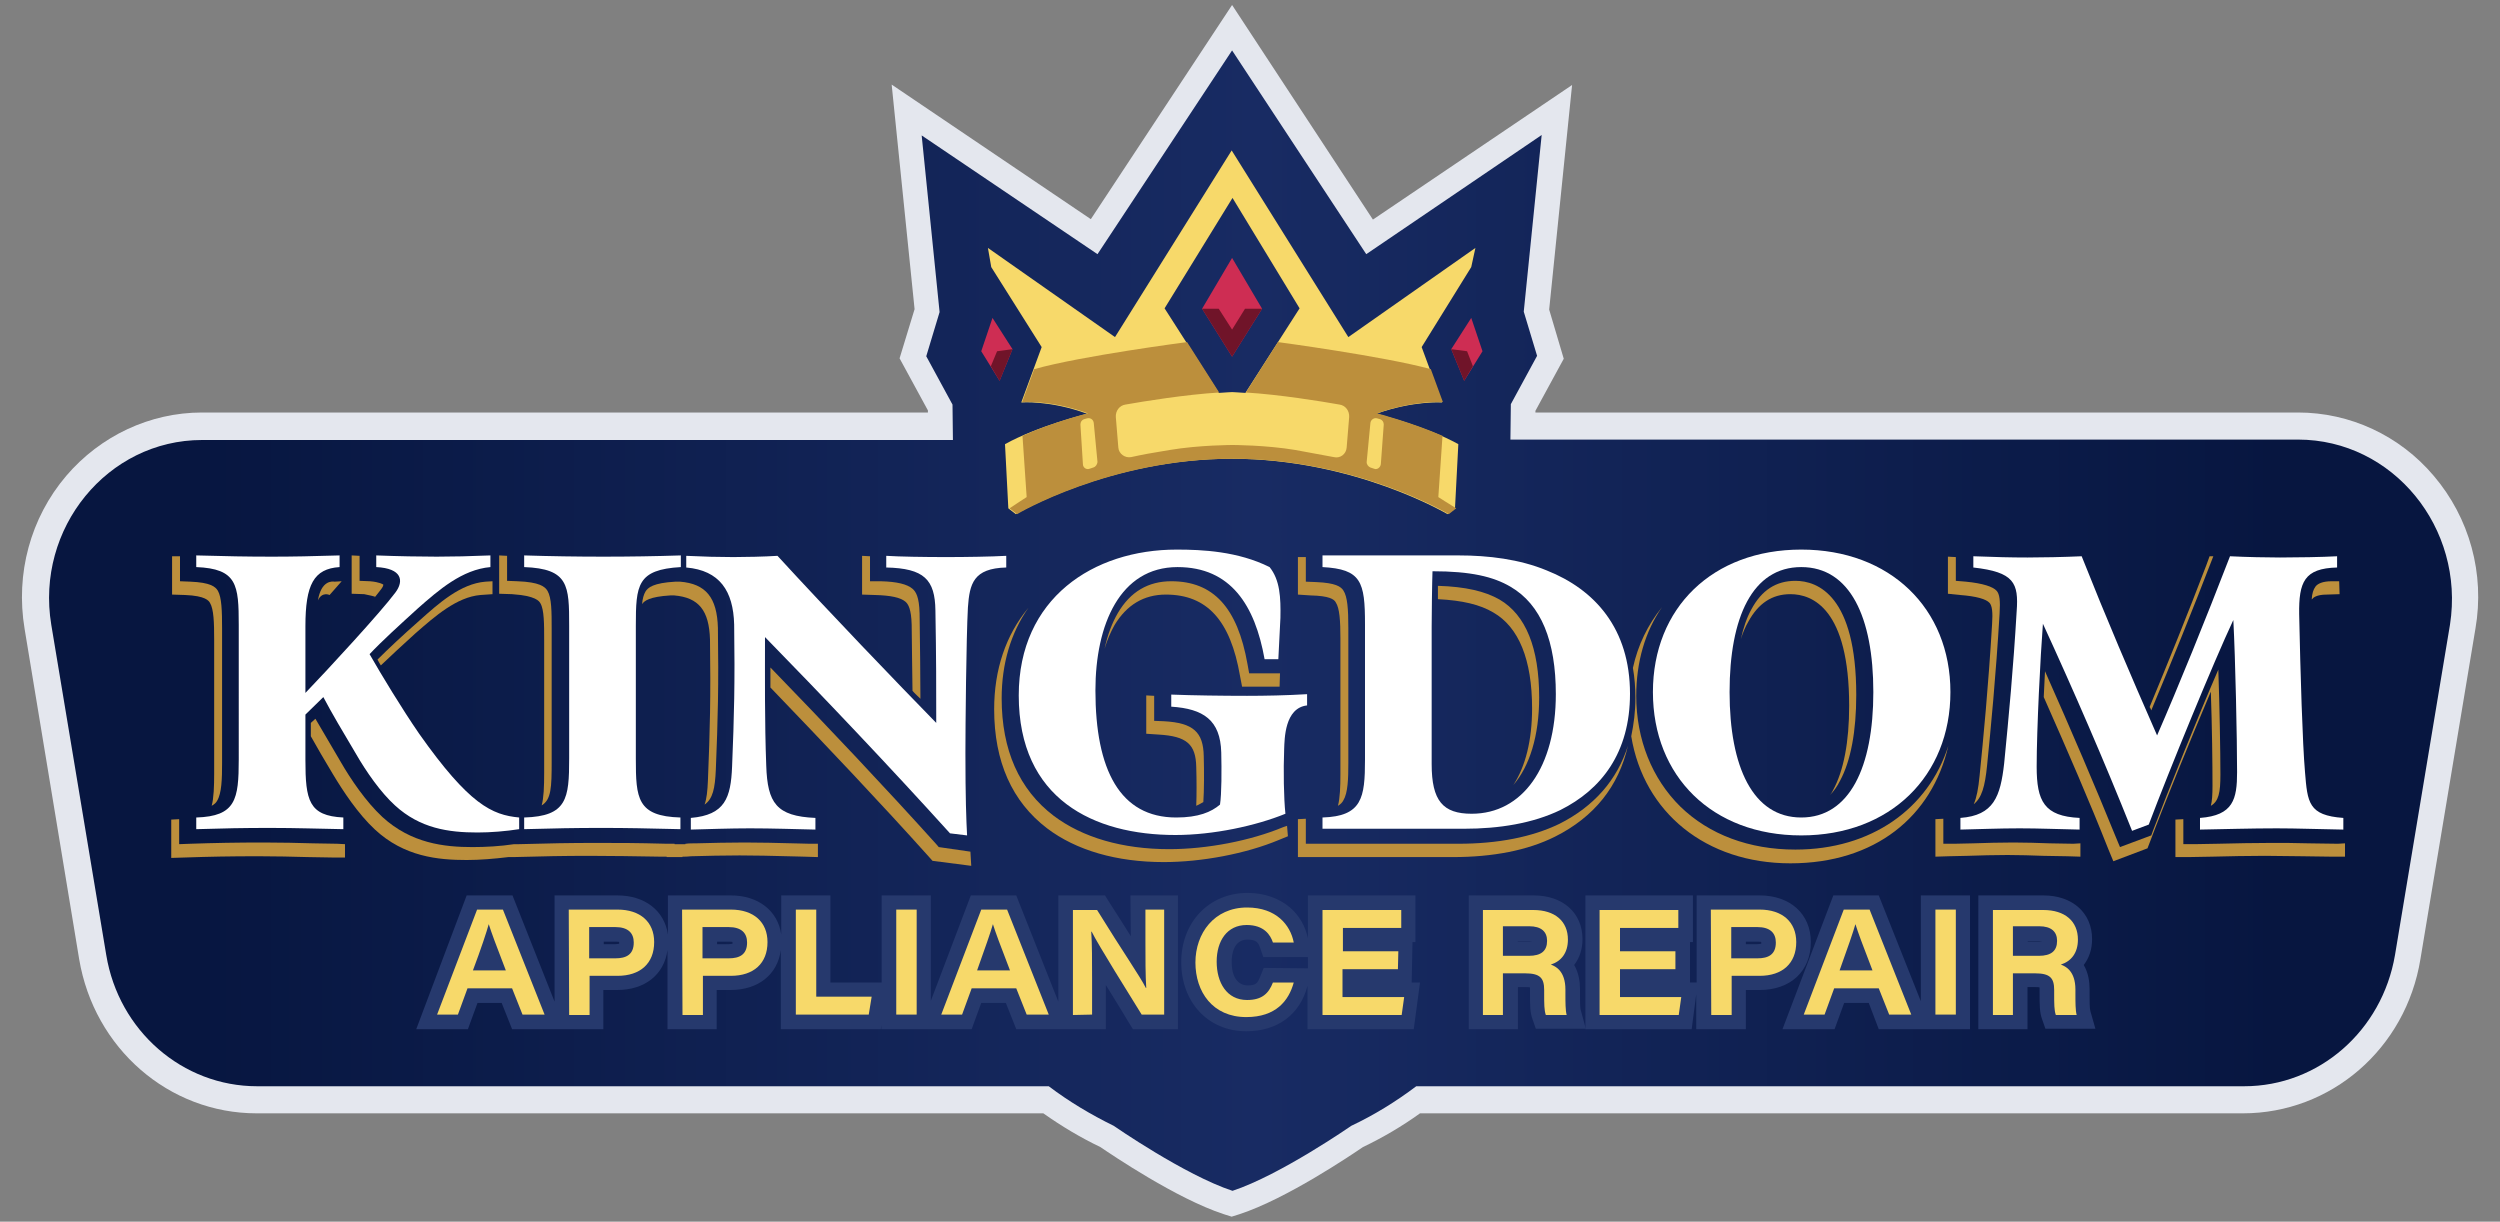 <?xml version="1.0" encoding="utf-8"?>
<!-- Generator: Adobe Illustrator 27.9.0, SVG Export Plug-In . SVG Version: 6.00 Build 0)  -->
<svg version="1.1" id="Layer_1" xmlns="http://www.w3.org/2000/svg" xmlns:xlink="http://www.w3.org/1999/xlink" x="0px" y="0px"
	 viewBox="0 0 600 293.2" style="enable-background:new 0 0 600 293.2;" xml:space="preserve">
<rect x="0" y="0" width="600" height="293.2" fill="#808080" stroke="none"/>
<style type="text/css">
	.st0{fill:#E4E7EE;}
	.st1{fill:url(#SVGID_1_);}
	.st2{fill:#F7D96A;}
	.st3{fill:#CE2D53;}
	.st4{fill:#701429;}
	.st5{fill:#BC8F3C;}
	.st6{fill:#FFFFFF;}
	.st7{fill:#26396D;}
</style>
<g>
	<path class="st0" d="M584.1,114.2C575.9,104.5,564,99,551.5,99h-183v-0.4l6.8-12.5l-3.5-11.8l5.5-53.9l-47.8,32.3L295.7,1.2
		l-33.9,51.4l-47.8-32.3l5.5,53.9l-3.6,11.8l6.8,12.5V99H48.5c-12.5,0-24.4,5.6-32.6,15.2c-8.6,10.1-12.2,23.5-10,36.7L19,230.2
		c3.6,21.4,21.5,37,42.6,37h188.8c4.4,3.1,8.9,5.8,13.7,8.1c2.8,1.9,18.3,12.4,29.6,16.1l0,0l1.9,0.6l1.9-0.6
		c11.3-3.7,26.8-14.2,29.6-16.1c4.8-2.3,9.4-5,13.7-8.1h197.5c21.1,0,39.1-15.5,42.6-37l13.2-79.3
		C596.4,137.7,592.7,124.3,584.1,114.2L584.1,114.2z"/>
	
		<linearGradient id="SVGID_1_" gradientUnits="userSpaceOnUse" x1="46.825" y1="-563.261" x2="546.645" y2="-563.261" gradientTransform="matrix(1 0 0 -1 0 -414.382)">
		<stop  offset="0" style="stop-color:#071640"/>
		<stop  offset="0.51" style="stop-color:#182B63"/>
		<stop  offset="1" style="stop-color:#071640"/>
	</linearGradient>
	<path class="st1" d="M551.5,105.5h-189l0.1-8.5l6.3-11.6l-3.2-10.6l4.3-42.4L327.9,61l-32.2-48.9L263.4,61l-42.2-28.5l4.3,42.4
		l-3.2,10.6l6.3,11.6l0.1,8.5H48.5c-22.7,0-40,21.2-36.2,44.3l13.2,79.3c3,18.2,18.3,31.5,36.2,31.5h190c4.9,3.7,10.1,6.8,15.6,9.5
		c0,0,17,11.8,28.5,15.6c11.5-3.8,28.5-15.6,28.5-15.6c5.5-2.6,10.7-5.8,15.6-9.5h198.7c17.9,0,33.1-13.3,36.2-31.5l13.2-79.3
		C591.6,126.7,574.3,105.5,551.5,105.5L551.5,105.5z"/>
	<path class="st2" d="M354.1,59.5l-30.5,21.4l-28-44.8l-28,44.8l-30.5-21.4l0.8,4.6L250,83.3l-4.9,13.3c0,0,6.8-0.6,15.8,2.7
		c0,0-12,3-19.7,7.3L242,122l1.8,1.4c0,0,22.3-13.3,51.8-13.3s51.8,13.3,51.8,13.3l1.8-1.4l0.8-15.4c-7.7-4.3-19.7-7.3-19.7-7.3
		c9-3.2,15.8-2.7,15.8-2.7l-4.9-13.3l11.9-19.2L354.1,59.5L354.1,59.5L354.1,59.5z M298.9,94.3L298.9,94.3c-1.2-0.1-3.2-0.2-3.2-0.2
		s-2,0.1-3.2,0.2l-13-20.3l16.3-26.5L311.9,74L298.9,94.3L298.9,94.3z"/>
	<polygon class="st3" points="295.7,61.9 288.5,74.1 295.7,85.6 302.9,74.1 	"/>
	<polygon class="st3" points="348.3,83.8 353.1,76.3 355.8,84.3 351.4,91.4 	"/>
	<polygon class="st4" points="353.5,87.9 352.1,84.3 348.3,83.8 351.4,91.4 	"/>
	<polygon class="st3" points="243,83.8 238.2,76.3 235.5,84.3 239.9,91.4 	"/>
	<polygon class="st4" points="237.8,87.9 239.3,84.3 243,83.8 239.9,91.4 	"/>
	<path class="st5" d="M345.2,119.3l1-14.7l0,0c-7.3-3.2-15.7-5.4-15.7-5.4c9-3.2,15.8-2.7,15.8-2.7l-2.9-7.9
		c-11.3-3.1-36.7-6.5-36.7-6.5l-7.7,12.1c8.1,0.5,18,2.1,22.5,2.9c1.4,0.2,2.4,1.5,2.3,3l-0.6,7.3c-0.1,1.6-1.6,2.7-3.1,2.3
		c-2.1-0.4-5.4-1-9.2-1.7c-7.1-1.2-15.1-1.2-15.1-1.2s-8,0-15.1,1.2c-3.8,0.6-7,1.2-9.2,1.7c-1.5,0.3-3-0.8-3.1-2.3l-0.6-7.3
		c-0.1-1.5,0.9-2.8,2.3-3c4.5-0.8,14.4-2.4,22.5-2.9l-7.7-12.1c0,0-25.4,3.3-36.7,6.5l-2.9,7.9c0,0,6.8-0.6,15.8,2.7
		c0,0-8.5,2.1-15.7,5.4l0,0l1,14.7c0,0-2.8,1.8-4.1,2.7l1.8,1.4c0,0,22.3-13.3,51.8-13.3s51.8,13.3,51.8,13.3l1.8-1.4
		C348,121.1,345.2,119.3,345.2,119.3L345.2,119.3L345.2,119.3z M262.4,112.2L262.4,112.2l-0.9,0.3c-0.8,0.3-1.6-0.3-1.6-1.1
		l-0.6-9.5c0-0.6,0.3-1.1,0.9-1.3l0.7-0.2c0.8-0.2,1.5,0.3,1.6,1.1l0.9,9.4C263.3,111.5,263,112,262.4,112.2L262.4,112.2
		L262.4,112.2z M331.4,111.4L331.4,111.4c-0.1,0.8-0.9,1.4-1.6,1.1l-0.9-0.3c-0.5-0.2-0.9-0.7-0.9-1.3l0.9-9.4
		c0.1-0.8,0.9-1.3,1.6-1.1l0.7,0.2c0.6,0.2,0.9,0.7,0.9,1.3L331.4,111.4L331.4,111.4L331.4,111.4z"/>
	<polygon class="st4" points="298.8,74.1 295.7,79.1 292.5,74.1 288.5,74.1 295.7,85.6 302.9,74.1 	"/>
	<g>
		<path class="st5" d="M288.8,192.5c0.2-2.7,0.2-7.4,0.1-11c-0.1-5.8-2.5-8-9.5-8.4L277,173v-6l-1.9-0.1v9.2l3,0.2
			c6.7,0.4,8.9,2.3,9,7.8c0.1,3.1,0.1,6.7,0,9.3C287.7,193.1,288.3,192.8,288.8,192.5L288.8,192.5z"/>
		<path class="st5" d="M169.1,193.1c2-1.4,2.5-3.9,2.7-8.4c0.5-12.3,0.7-20.1,0.5-34c-0.2-7.3-2.9-10.6-9.1-11.1l-0.4,0l-0.7,0
			c-5.3,0.3-6.6,1.4-7.2,2.4c-0.4,0.7-0.7,1.7-0.8,3c0,0,0,0,0,0c0.5-0.8,1.8-1.8,6.8-2.1l0.6,0l0.3,0c5.9,0.5,8.4,3.6,8.6,10.6
			c0.2,13.8,0,21.6-0.5,33.9C169.8,189.8,169.6,191.7,169.1,193.1L169.1,193.1z"/>
		<path class="st5" d="M217.3,144.4c0.7,0.6,1.4,1.8,1.5,5.5c0.1,6.1,0.1,11.2,0.2,15.9c0.6,0.7,1.3,1.3,1.9,1.9
			c0-6-0.1-12.3-0.2-20.5c-0.1-4-0.9-5.2-1.7-5.9c-1.3-1.1-3.7-1.7-7.6-1.8l-2.6,0v-6l-1.9-0.1v9.3l3.1,0.1
			C213.8,142.9,216.1,143.4,217.3,144.4L217.3,144.4z"/>
		<path class="st5" d="M129.7,144.8c0.9,1.5,0.9,5,0.9,8.9v31.8c0,3.3-0.1,6-0.6,7.8c2.3-1.4,2.4-4.3,2.4-10.5V151
			c0-4.2,0-7.5-1-9.2c-0.6-1-1.9-2.1-7.2-2.3l-2.5-0.1v-6l-1.9-0.1v9.2l3.1,0.1C128.7,143,129.4,144.3,129.7,144.8L129.7,144.8z"/>
		<path class="st5" d="M115.3,142.8l2.9-0.2v-3.1l-1.7,0.1c-6,0.5-11.2,5.2-15.8,9.3c-4.2,3.7-7.6,6.9-10.1,9.4
			c0.2,0.4,0.5,0.9,0.8,1.4c2.3-2.2,5.1-4.8,8.3-7.7C104.4,147.9,109.6,143.3,115.3,142.8L115.3,142.8z"/>
		<path class="st5" d="M297.6,162.2l0.5,2.6h9l0.1-3.2h-7.4l-0.4-2.2c-2.4-13.6-8.2-19.9-18.3-19.9c-5.5,0-9.8,2.5-12.8,7.6
			c-1.4,2.4-2.5,5.3-3.2,8.6c0.6-2.1,1.5-4.1,2.4-5.7c2.9-4.8,7-7.3,12.3-7.3C289.7,142.7,295.3,148.9,297.6,162.2L297.6,162.2z"/>
		<path class="st5" d="M516.3,170.5c4.7-11.2,10.1-24.5,14.9-37l-0.9,0l-0.8,2.2c-4.3,11.3-9.2,23.4-13.6,34
			C516.1,169.9,516.2,170.2,516.3,170.5L516.3,170.5z"/>
		<path class="st5" d="M477.5,144.7c0.6,0.7,0.8,2.2,0.6,5.1c-0.9,15.1-2.1,27.4-3,36.4c-0.3,3.1-0.7,5.2-1.4,6.8
			c1.9-1.5,2.7-4.2,3.2-9.3c0.9-9,2.1-21.3,3-36.4c0.2-3.2,0-4.7-0.7-5.5c-0.9-1-3.3-1.8-7.4-2.2l-2.4-0.2v-5.7l-1.9-0.1v8.9
			l2.9,0.3C474.4,143.1,476.7,143.8,477.5,144.7L477.5,144.7z"/>
		<path class="st5" d="M90,143.2c0,0-0.1,0.1-0.1,0.2c0.6-0.7,1.1-1.4,1.5-1.9c0.5-0.6,0.6-1,0.6-1.2c-0.2-0.1-0.9-0.6-3.2-0.8
			l-2.5-0.1v-6l-1.9-0.1v9.2l3,0.1C88.9,142.9,89.7,143.1,90,143.2L90,143.2z"/>
		<path class="st5" d="M561.4,139.5l-1.8,0c-2.2,0-3.4,0.6-3.9,1.3c-0.5,0.7-0.8,1.6-0.9,3.1c0,0,0-0.1,0.1-0.1
			c0.2-0.3,1-1.1,3.5-1.1l3.1-0.1L561.4,139.5L561.4,139.5z"/>
		<path class="st5" d="M369.4,167.4c0-11.9-3.2-19.8-9.5-23.5c-3.5-2-8.2-3.1-14.8-3.3c0,1,0,2.1,0,3.2c5.9,0.3,10.1,1.3,13.3,3.2
			c6.1,3.5,9.3,11.3,9.3,23c0,7.7-1.6,14-4.5,18.4C367.1,183.9,369.4,176.6,369.4,167.4L369.4,167.4z"/>
		<path class="st5" d="M439.2,190.8c0.9-0.9,1.7-2,2.4-3.4c2.6-4.8,3.9-11.9,3.9-20.6c0-23.8-9.2-27.4-14.6-27.4
			c-4.6,0-8.1,2.2-10.6,6.9c-1.1,2-1.9,4.4-2.5,7.1c0.5-1.6,1.1-3,1.8-4.2c2.4-4.4,5.7-6.6,10.1-6.6c5.3,0,14.1,3.5,14.1,26.8
			c0,8.6-1.3,15.6-3.9,20.3C439.7,190.2,439.4,190.5,439.2,190.8L439.2,190.8z"/>
		<path class="st5" d="M320.6,144.6c0.9,1.4,1.1,4.3,1.1,8.7v32.5c0,3-0.1,5.8-0.6,7.6c0.7-0.4,1.1-0.9,1.3-1.3
			c1.1-1.8,1.2-5.2,1.2-8.9v-32.5c0-4.5-0.2-7.5-1.2-9c-0.6-0.9-1.8-1.8-6.5-2l-2.5-0.1v-5.9h-1.9v9l3,0.2
			C319,143,320.2,143.8,320.6,144.6L320.6,144.6z"/>
		<path class="st5" d="M497.6,202.5c-2,0-3.9-0.1-5.7-0.1c-2.9-0.1-5.7-0.2-8.7-0.2c-3.3,0-6.5,0.1-9.6,0.2c-1.5,0-3,0.1-4.5,0.1
			l-2.7,0v-6l-1.9,0.1v9l3.2-0.1c1.5,0,3-0.1,4.5-0.1c3.1-0.1,6.3-0.2,9.6-0.2c3,0,5.7,0.1,8.6,0.2c1.8,0,3.7,0.1,5.7,0.1l3.2,0.1
			v-3.2L497.6,202.5L497.6,202.5z"/>
		<path class="st5" d="M308.9,198.2l-0.9,0.3c-7.9,3.3-18.4,5.3-27.4,5.3c-11.2,0-20.8-2.8-27.7-8c-8.3-6.3-12.5-15.8-12.5-28.2
			c0-8.3,2.2-15.7,6.4-21.7c-5.4,6.5-8.2,14.8-8.2,24.3c0,12.6,4.3,22.2,12.7,28.6c7,5.3,16.7,8.1,28,8.1c9.1,0,19.7-2,27.6-5.3
			l2.2-0.9l-0.2-2.4C308.9,198.4,308.9,198.3,308.9,198.2L308.9,198.2z"/>
		<path class="st5" d="M82,139.5l-1.7,0.1c-0.6-0.1-3.2-0.3-4,4.5c1-2.2,2.8-1.3,2.8-1.3"/>
		<path class="st5" d="M374.3,197.7c-6.6,3.2-14.8,4.8-24.3,4.8h-36.6v-6l-1.9,0.1v9.1h37.2c9.6,0,17.9-1.6,24.5-4.9
			c9.4-4.7,15.3-12.1,17.5-21.8C388.1,187.2,382.6,193.5,374.3,197.7L374.3,197.7z"/>
		<path class="st5" d="M531,188.6c0,2.1-0.1,3.7-0.4,4.8c1.9-1.1,2.3-3.2,2.3-7.5c0-5.6-0.2-16.2-0.5-25.2c-5.2,12-12,29-15.7,38.7
			l-0.4,1.1l-7.5,2.8l-1-2.4c-5-12.3-10.6-25.4-17-39.8c-0.1,2-0.2,4.1-0.3,6.2c5.8,13.1,11,25.1,15.5,36.5l1.2,2.9l8.2-3.1l0.5-1.3
			c3.4-9.1,9.7-24.5,14.7-36.3C530.9,174.4,531,183.5,531,188.6L531,188.6z"/>
		<path class="st5" d="M561.1,202.5c-2.6,0-4.9-0.1-7.1-0.1c-3.2-0.1-5.9-0.1-8.9-0.1c-4.2,0-8.5,0.1-12.8,0.2
			c-1.9,0-3.8,0.1-5.6,0.1l-2.7,0v-6l-1.9,0.1v9l3.2,0c1.8,0,3.7-0.1,5.6-0.1c4.2-0.1,8.5-0.2,12.7-0.2c3,0,5.7,0.1,8.9,0.1
			c2.2,0,4.5,0.1,7.1,0.1l3.2,0v-3.2L561.1,202.5L561.1,202.5z"/>
		<path class="st5" d="M430.9,203.9c-11.1,0-20.7-3.6-27.6-10.3c-6.8-6.7-10.6-16.1-10.6-26.6c0-8.1,2.1-15.4,6.2-21.3
			c-3.4,4.2-5.8,9.1-7,14.6c0.4,2.3,0.6,4.7,0.6,7.2c0,3.3-0.4,6.3-1,9.2c3,18.3,17.9,30.5,38.2,30.5s34-11.2,37.9-28.2
			C462.8,194.1,449.1,203.9,430.9,203.9L430.9,203.9z"/>
		<path class="st5" d="M50.4,144.7c0.9,1.5,1,4.7,1,8.8v32.2c0,3-0.1,5.9-0.6,7.7c0.7-0.4,1.1-0.8,1.3-1.2c1.1-1.8,1.2-5.2,1.2-9.1
			v-32.2c0-4.3-0.1-7.5-1-9.1c-0.6-1-1.8-2-6.6-2.2l-2.5-0.1v-6l-1.9,0v9.2l3.1,0.1C49.4,143,50.1,144.2,50.4,144.7L50.4,144.7z"/>
		<path class="st5" d="M80.9,202.5c-2,0-3.9-0.1-5.8-0.1c-3.7-0.1-7.4-0.2-11.8-0.2c-6.5,0-11.7,0.1-17.6,0.3l-2.7,0.1v-6l-1.9,0.1
			v9.2l3.3-0.1c5.8-0.2,11-0.3,17.6-0.3c4.3,0,8.1,0.1,11.8,0.2c1.9,0,3.8,0.1,5.8,0.1l3.2,0v-3.2L80.9,202.5L80.9,202.5z"/>
		<path class="st5" d="M194.3,202.5c-1.3,0-2.6-0.1-4-0.1c-3.7-0.1-7.9-0.2-11.6-0.2s-8,0.1-11.6,0.2c-0.9,0-1.8,0-2.5,0.1h-0.1v0.1
			l-1.2,0l-1.4,0v-0.1l-1.9,0c-7.4-0.2-11.1-0.2-17.1-0.2s-11.2,0.1-18.3,0.3l-1.2,0c-3.3,0.5-6.8,0.7-10,0.7
			c-6.8,0-14.7-0.9-21.6-7.2c-4-3.7-7.7-9.2-10-13.2c-2.4-4.1-4.4-7.5-6.1-10.4l-1.1,1v3.2c1.5,2.7,3.2,5.6,5.3,9.1
			c2.4,4,6,9.5,10.1,13.3c7,6.5,15.1,7.3,22,7.3c3.2,0,6.7-0.3,10-0.7l1.2,0c7.3-0.2,12.1-0.3,18.3-0.3s9.8,0.1,17.1,0.2l1.4,0v0.1
			l2,0l1.8,0v-0.1c0.6,0,1.3,0,2.1-0.1c3.5-0.1,7.9-0.2,11.6-0.2s7.9,0.1,11.6,0.2c1.4,0,2.8,0.1,4,0.1l3.2,0.1v-3.2L194.3,202.5
			L194.3,202.5z"/>
		<path class="st5" d="M225.3,203.3l-0.6-0.7c-11.7-13-26.3-28.5-39.8-42.4c0,1.6,0,3.2,0,4.8c13,13.5,26.9,28.2,38.1,40.7l0.8,0.9
			l9.3,1.2l-0.2-3.4L225.3,203.3L225.3,203.3z"/>
	</g>
	<g>
		<path class="st6" d="M94.8,193.3c-3.4-3.1-6.8-7.9-9.5-12.6c-3.1-5.2-5.7-9.6-7.7-13.4l-4.3,4.2v10.9c0,9.7,0.8,13.4,9.1,13.8v2.8
			c-5.9-0.1-11.1-0.3-17.7-0.3c-6.1,0-11.1,0.1-17.6,0.3v-2.8c9.5-0.3,10.2-4.3,10.2-14V150c0-9.7-0.4-13.5-10.2-13.9v-2.8
			c7.2,0.2,12,0.3,18.2,0.3c4.9,0,9.8-0.1,16.2-0.3v2.8c-6.2,0.4-8.2,4.2-8.2,14.2v16c5.2-5.4,18.2-19.5,21.6-24.1
			c2.1-2.8,1.6-5.8-4.6-6.1v-2.8c5,0.2,10.8,0.3,14.5,0.3s8.2-0.1,12.9-0.3v2.8c-6.8,0.6-12.4,5.5-17.4,9.9
			c-4.5,4.1-8.7,7.9-11.6,11c2.8,4.9,7.7,13,11.9,19.1c12,17,17.5,19.5,24,20.1v2.8c-3.2,0.5-6.8,0.8-10,0.8
			C107.6,199.8,100.8,198.8,94.8,193.3L94.8,193.3z"/>
		<path class="st6" d="M125.8,196.2c10.3-0.3,10.8-4.5,10.8-14.2v-31.8c0-9.7-0.1-13.7-10.8-14.1v-2.8c6.3,0.2,12.7,0.3,19,0.3
			s12.6-0.1,18.6-0.3v2.8c-10.5,0.6-10.8,4.3-10.8,14.1v31.9c0,9.5,0.3,13.8,10.7,14.1v2.8c-8.7-0.2-12.5-0.3-19.1-0.3
			c-6.1,0-11.1,0.1-18.4,0.3L125.8,196.2L125.8,196.2z"/>
		<path class="st6" d="M228,200c-14-15.5-30.6-33-44.4-47.1c0,9.3-0.1,20.4,0.3,30.9c0.3,8.9,2.4,12.1,11.8,12.5v2.8
			c-4.6-0.1-10.5-0.3-15.7-0.3c-4.6,0-10.4,0.2-14.2,0.3v-2.8c8.2-0.7,9.6-4.8,9.9-12.3c0.5-12.2,0.7-20.2,0.5-34.1
			c-0.2-8.1-3.5-13-11.5-13.7v-2.8c4,0.2,8,0.3,11.3,0.3c2.8,0,7.5-0.1,10.6-0.3c12,13.1,29.1,30.9,38.1,40.1c0-8.3,0-15.9-0.2-27
			c-0.1-7.4-2.7-10.1-11.8-10.3v-2.8c3.1,0.2,9.1,0.3,14.4,0.3c4.7,0,10.8-0.1,14.4-0.3v2.8c-7.9,0.2-8.8,3.9-9.2,9.6
			c-0.4,7.2-0.6,28.7-0.6,34.9c0,10.8,0.2,16,0.4,19.8L228,200L228,200z"/>
		<path class="st6" d="M244.5,166.9c0-23.3,17.9-35,37.9-35c6.1,0,14.7,0.4,22.3,4.2c2.5,3.1,2.7,7.3,2.6,12.2l-0.5,9.9h-3.3
			c-2.3-12.9-8.1-22.1-20.9-22.1c-13.8,0-19.7,13.8-19.7,29.6c0,19.1,5.9,30.5,19.4,30.5c5.3,0,8.4-1.3,10.5-3.1
			c0.4-2.5,0.4-8.4,0.3-12.5c-0.2-7.8-4.3-10.5-12-11v-2.9c5.1,0.2,12.3,0.3,18.2,0.3c4.2,0,9.5-0.1,14.4-0.4v2.7
			c-5.4,0.6-5.4,8.1-5.5,10.4c-0.2,5.3-0.1,11.8,0.3,15.6c-7.1,2.9-17.3,5.1-26.4,5.1C262.5,200.4,244.5,191.8,244.5,166.9
			L244.5,166.9z"/>
		<path class="st6" d="M317.4,196.2c9.5-0.3,10.2-4.7,10.2-13.9v-32.5c0-10.2-0.9-13.2-10.2-13.7v-2.8h32.7c7.1,0,14.6,0.9,21.1,3.6
			c11.6,4.6,20,14,20,29.6c0,14.2-6.9,23-16.7,27.9c-6.6,3.2-14.7,4.5-23.1,4.5h-34L317.4,196.2L317.4,196.2z M373.4,166.6
			c0-12.7-3.5-21.5-10.9-25.8c-4.1-2.4-9.5-3.7-18.7-3.7c-0.1,2.5-0.2,10.7-0.2,13.3v33c0,8.8,2.7,11.9,9.6,11.9
			C365.4,195.3,373.4,184.1,373.4,166.6z"/>
		<path class="st6" d="M396.7,166.1c0-20.2,14.3-34.2,35.6-34.2s35.8,14.1,35.8,34.2s-14.4,34.4-35.8,34.4S396.7,186.3,396.7,166.1z
			 M449.6,166.1c0-18-5.6-30-17.3-30s-17.2,12-17.2,30s5.6,30.1,17.2,30.1S449.6,184.1,449.6,166.1z"/>
		<path class="st6" d="M490.3,149.7c-0.6,7.7-1.5,25.4-1.5,34.3c0,8.3,1.8,11.9,10.3,12.3v2.8c-5.4-0.1-9.6-0.3-14.4-0.3
			s-9.5,0.2-14.2,0.3v-2.8c8-0.6,9.6-5.1,10.5-13.1c1.1-11.2,2.2-22.8,3-36.5c0.5-6.8-0.6-9.4-10.4-10.5v-2.7c5.2,0.2,9,0.3,13,0.3
			c3.4,0,8.6-0.1,13-0.3c6,15.1,11.6,28.2,18.1,43c5.1-11.7,11.6-27.7,17.5-43c3.9,0.2,9,0.3,12,0.3c3.9,0,10.2-0.1,13.7-0.3v2.7
			c-7.9,0.2-9.2,3.5-9.1,11.2c0.3,14.3,0.8,31,1.4,37.9c0.6,7.3,0.8,10.4,9.2,11v2.8c-6.4-0.1-11-0.3-16-0.3
			c-6.1,0-12.6,0.2-18.4,0.3v-2.8c8-0.6,8.9-4.5,8.9-11c0-7.9-0.4-27-0.9-36.5c-4.7,10-15.4,36.1-20.3,49.1l-4,1.5
			C505,182.6,497.7,165.8,490.3,149.7L490.3,149.7z"/>
	</g>
	<g>
		<path class="st7" d="M271.4,224.7c-1.5-2.4-3.2-5.1-5.2-8.2l-1-1.6h-11.2v25.5l-10.1-25.5H233l-9.6,25.3v-25.3h-11.8v20.9h-12.3
			v-20.9h-11.8v9.4c-0.8-5.7-5.5-9.4-12.1-9.4h-15.1v9.4c-0.8-5.7-5.5-9.4-12.1-9.4h-15.1v25.5L123,214.9H112L99.9,247h12.4l2.3-6.3
			h5.8l2.5,6.3h21.9v-9.4h3.3c6.7,0,11.3-3.7,12.1-9.6v19h11.8v-9.4h3.3c6.7,0,11.3-3.7,12.1-9.6v19h24l0.1-1v1h21.7l2.3-6.3h5.9
			l2.5,6.3h21.5v-10.6c2.6,4.2,5,8.1,5.5,9l1,1.6h10.8v-32.1h-11.4L271.4,224.7L271.4,224.7z M144.9,226h2.8c0.5,0,0.8,0,0.9,0.1
			c0,0,0,0.1,0,0.1c0,0.1,0,0.2,0,0.3c-0.2,0-0.5,0.1-0.9,0.1h-2.8V226L144.9,226z M172.1,226h2.8c0.5,0,0.8,0,0.9,0.1
			c0,0,0,0.1,0,0.1c0,0.1,0,0.2,0,0.3c-0.2,0-0.5,0.1-0.9,0.1h-2.8V226L172.1,226z"/>
		<path class="st7" d="M339,226.1h0.7v-11.2h-25.8v10.3c-0.6-2.9-2.1-5.5-4.3-7.4c-2.6-2.2-6.1-3.5-10.2-3.5
			c-9.2,0-15.9,7-15.9,16.6s6.4,16.6,15.6,16.6c7.5,0,12.9-4,14.7-10.9l0-0.1V247h25.5l1.5-11.2h-2L339,226.1L339,226.1z
			 M303.3,232.3l-0.9,2.2c-0.6,1.5-1,2-3,2c-0.9,0-3.8-0.4-3.8-5.7c0-1.6,0.4-5.3,3.8-5.3c2.2,0,2.6,0.8,3,1.9l0.8,2.3h10.7v2.7
			L303.3,232.3L303.3,232.3z"/>
		<path class="st7" d="M379.2,239v-1.6c0-1.8-0.3-3.9-1.4-5.8c1.3-1.7,2-3.8,2-6.2c0-6.3-4.7-10.5-11.7-10.5h-15.6V247h11.8v-10.1
			h1.8c0.5,0,0.9,0,1.1,0.1c0,0.1,0,0.3,0,0.5v0.8c0,2.9,0,4.7,0.6,6.3l0.8,2.3h12l-1.2-4.4C379.2,242,379.2,240.2,379.2,239
			L379.2,239z M364.2,225.9h2.8c0.3,0,0.6,0,0.8,0c-0.2,0-0.5,0.1-0.8,0.1h-2.7L364.2,225.9L364.2,225.9z"/>
		<path class="st7" d="M434.6,226.1c0-6.7-4.9-11.2-12.3-11.2h-15.1v20.9h-1.6v-9.7h0.7v-11.2h-25.8V247H406l1.1-8.4v8.4H419v-9.4
			h3.3C429.7,237.6,434.6,233.1,434.6,226.1L434.6,226.1z M419,226h2.8c0.5,0,0.8,0,0.9,0.1c0,0,0,0.1,0,0.1c0,0.1,0,0.2,0,0.3
			c-0.2,0-0.5,0.1-0.9,0.1H419L419,226L419,226z"/>
		<polygon class="st7" points="461,240.3 450.9,214.9 440,214.9 427.8,247 440.3,247 442.6,240.7 448.5,240.7 450.9,247 461,247 
			463.7,247 472.8,247 472.8,214.9 461,214.9 		"/>
		<path class="st7" d="M501.7,242.7c-0.2-0.6-0.2-2.5-0.2-3.7v-1.6c0-1.8-0.3-3.9-1.4-5.8c1.3-1.7,2-3.8,2-6.2
			c0-6.3-4.7-10.5-11.7-10.5h-15.6V247h11.8v-10.1h1.8c0.5,0,0.9,0,1.1,0.1c0,0.1,0,0.3,0,0.5v0.8c0,2.9,0,4.7,0.6,6.3l0.8,2.3h12
			L501.7,242.7L501.7,242.7z M486.6,225.9h2.8c0.3,0,0.6,0,0.8,0c-0.2,0-0.5,0.1-0.8,0.1h-2.7L486.6,225.9L486.6,225.9z"/>
	</g>
	<g>
		<path class="st2" d="M112.2,237.2l-2.3,6.3h-5l9.6-25.2h6.2l10,25.2h-5.3l-2.5-6.3C122.9,237.2,112.2,237.2,112.2,237.2z
			 M121.4,232.9c-2.4-6.2-3.5-9.2-4.1-11.1h0c-0.5,1.8-1.8,5.8-3.8,11.1H121.4L121.4,232.9z"/>
		<path class="st2" d="M136.5,218.3h11.7c5.5,0,8.8,3,8.8,7.8c0,5.1-3.3,8.1-8.8,8.1h-6.7v9.4h-4.9L136.5,218.3L136.5,218.3z
			 M141.4,230h6.3c2.6,0,4.4-0.9,4.4-3.8c0-2.3-1.4-3.7-4.4-3.7h-6.3V230z"/>
		<path class="st2" d="M163.7,218.3h11.7c5.5,0,8.8,3,8.8,7.8c0,5.1-3.3,8.1-8.8,8.1h-6.7v9.4h-4.9L163.7,218.3L163.7,218.3z
			 M168.6,230h6.3c2.6,0,4.4-0.9,4.4-3.8c0-2.3-1.4-3.7-4.4-3.7h-6.3V230z"/>
		<path class="st2" d="M191,218.3h4.9v20.9h13.3l-0.7,4.3H191L191,218.3L191,218.3z"/>
		<path class="st2" d="M220,218.3v25.2h-4.9v-25.2H220z"/>
		<path class="st2" d="M233.2,237.2l-2.3,6.3h-5l9.6-25.2h6.2l10,25.2h-5.3l-2.5-6.3H233.2L233.2,237.2z M242.4,232.9
			c-2.4-6.2-3.5-9.2-4.1-11.1h0c-0.5,1.8-1.9,5.8-3.8,11.1H242.4L242.4,232.9z"/>
		<path class="st2" d="M257.5,243.6v-25.2h5.8c6.1,9.9,10.3,15.9,11.7,18.7h0.1c-0.2-2.8-0.2-7.3-0.2-11.5v-7.3h4.5v25.2h-5.4
			c-2.6-4.2-10.6-17-12-19.9h-0.1c0.2,3.2,0.2,6.7,0.2,11.2v8.7L257.5,243.6L257.5,243.6z"/>
		<path class="st2" d="M310.5,235.8c-1.2,4.4-4.3,8.3-11.4,8.3c-8.1,0-12.2-6.1-12.2-13.1s4.5-13.2,12.4-13.2c7,0,10.4,4.2,11.2,8.4
			h-5c-0.6-1.8-2.1-4.2-6.3-4.2c-4.7,0-7.2,3.8-7.2,8.8s2.4,9.2,7.3,9.2c3.6,0,5.2-1.6,6.2-4.2L310.5,235.8L310.5,235.8z"/>
		<path class="st2" d="M335.5,232.6h-13.3v6.7H337l-0.6,4.3h-19v-25.2h18.9v4.3h-14v5.6h13.3L335.5,232.6L335.5,232.6z"/>
		<path class="st2" d="M360.7,233.5v10.1h-4.8v-25.2H368c5.2,0,8.3,2.7,8.3,7.1c0,3.2-1.6,5.2-4.1,6c1.1,0.4,3.5,1.5,3.5,6v1.2
			c0,1.8,0,3.8,0.3,4.9h-5c-0.4-1.1-0.4-2.7-0.4-5.2v-0.8c0-2.9-1-4-4.6-4H360.7L360.7,233.5z M360.7,229.4h6.2c3,0,4.4-1.2,4.4-3.6
			c0-2.2-1.4-3.5-4.3-3.5h-6.3L360.7,229.4L360.7,229.4z"/>
		<path class="st2" d="M402.1,232.6h-13.3v6.7h14.7l-0.6,4.3h-19v-25.2h18.9v4.3h-14v5.6h13.3L402.1,232.6L402.1,232.6z"/>
		<path class="st2" d="M410.6,218.3h11.7c5.5,0,8.8,3,8.8,7.8c0,5.1-3.3,8.1-8.8,8.1h-6.7v9.4h-4.9L410.6,218.3L410.6,218.3z
			 M415.5,230h6.3c2.6,0,4.4-0.9,4.4-3.8c0-2.3-1.4-3.7-4.4-3.7h-6.3V230z"/>
		<path class="st2" d="M440.2,237.2l-2.3,6.3h-5l9.6-25.2h6.2l10,25.2h-5.3l-2.5-6.3H440.2z M449.4,232.9c-2.4-6.2-3.5-9.2-4.1-11.1
			h0c-0.5,1.8-1.9,5.8-3.8,11.1H449.4L449.4,232.9z"/>
		<path class="st2" d="M469.4,218.3v25.2h-4.9v-25.2H469.4z"/>
		<path class="st2" d="M483.1,233.5v10.1h-4.8v-25.2h12.1c5.2,0,8.3,2.7,8.3,7.1c0,3.2-1.6,5.2-4.1,6c1.1,0.4,3.5,1.5,3.5,6v1.2
			c0,1.8,0,3.8,0.3,4.9h-5c-0.4-1.1-0.4-2.7-0.4-5.2v-0.8c0-2.9-1-4-4.6-4H483.1L483.1,233.5z M483.1,229.4h6.2c3,0,4.4-1.2,4.4-3.6
			c0-2.2-1.4-3.5-4.3-3.5h-6.3L483.1,229.4L483.1,229.4z"/>
	</g>
</g>
</svg>
